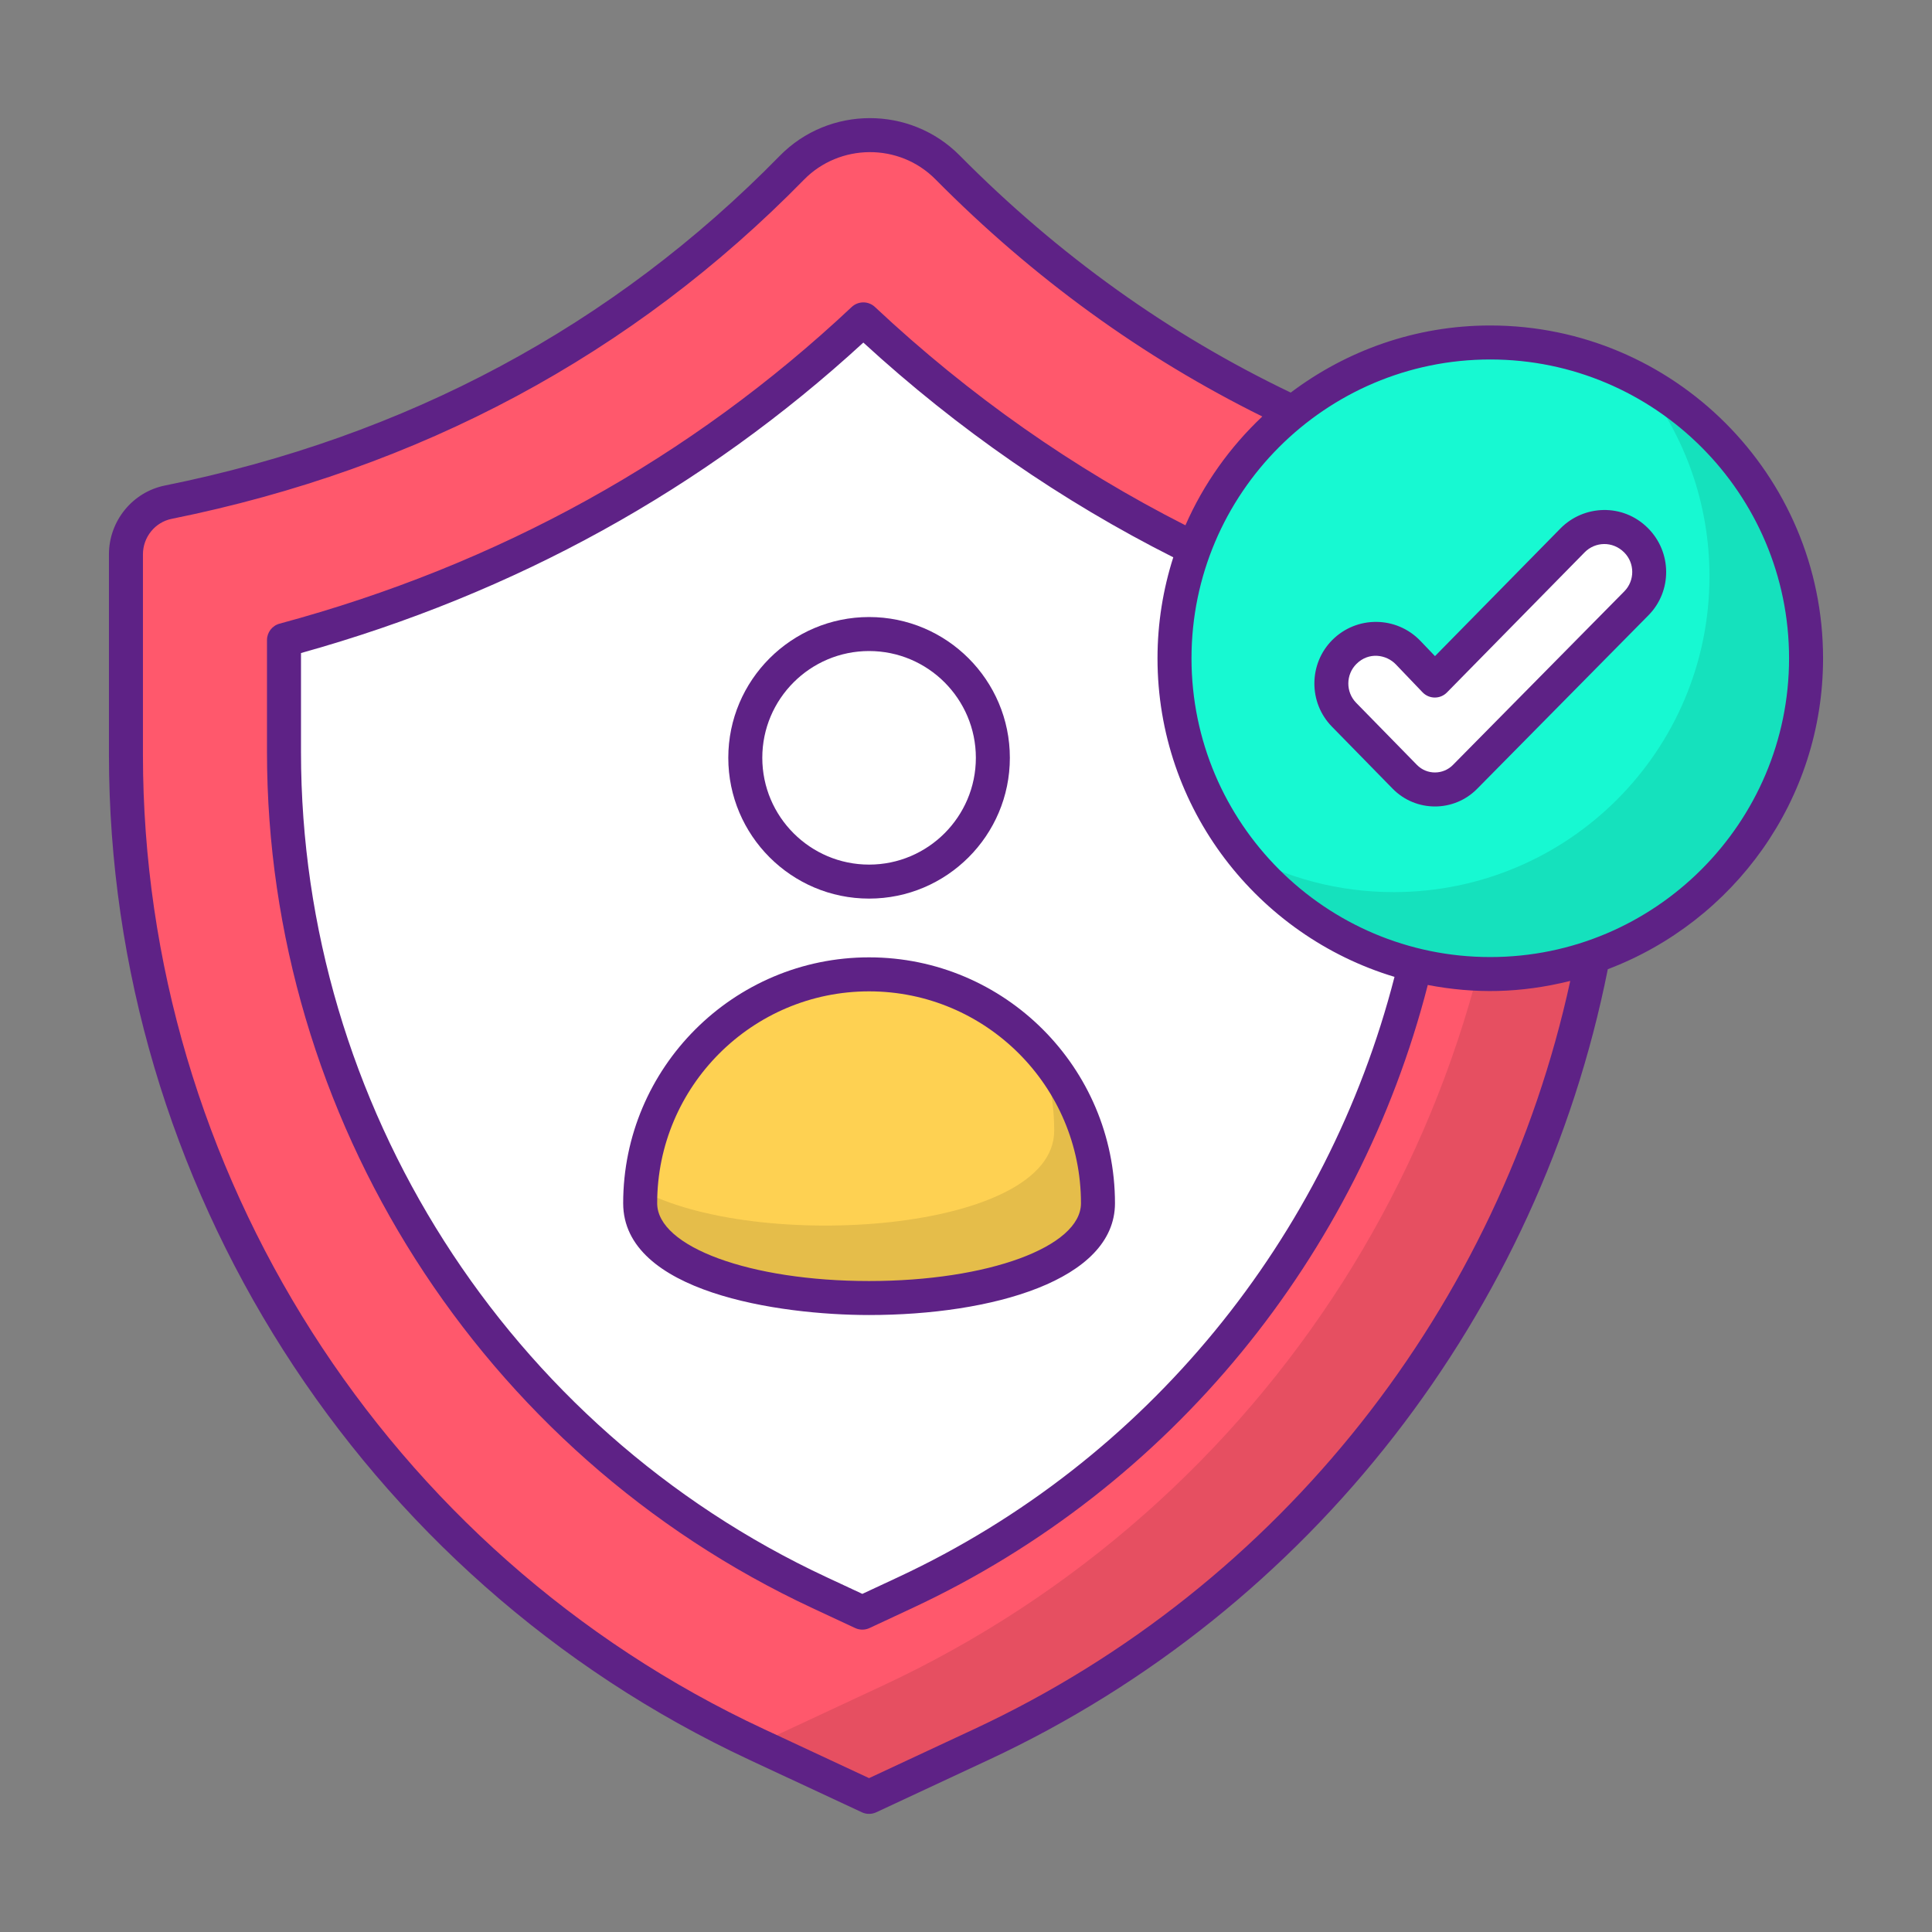 <svg enable-background="new 0 0 512 512" viewBox="0 0 512 512" xmlns="http://www.w3.org/2000/svg"><rect x="0" y="0" width="512" height="512" fill="#808080" stroke="none"/><g id="_x33_0_identity_management"><g><g><g><g><path d="m230.308 476.189-29.826-13.91c-101.942-47.542-167.108-149.838-167.108-262.32v-53.045c0-6.688 4.674-12.511 11.23-13.834 63.75-12.861 120.12-42.524 165.244-88.612 11.265-11.506 29.956-11.54 41.283-.095 45.669 46.143 100.349 76.187 164.8 88.773 6.593 1.287 11.309 7.132 11.309 13.85v52.963c0 112.482-65.166 214.778-167.107 262.32z" fill="#ff586c"/></g><g opacity=".1"><path d="m427.255 147.002v52.936c0 112.523-65.179 214.784-167.132 262.347l-29.815 13.917-29.815-13.917c-13.608-6.342-26.6-13.696-38.843-21.976 4.14 2.29 8.412 4.36 12.684 6.386l29.815 13.917 29.815-13.917c101.953-47.563 167.132-149.824 167.132-262.347v-52.936c0-.528-.044-1.013-.088-1.541 4.932 1.189 9.909 2.29 14.93 3.259 6.605 1.321 11.317 7.134 11.317 13.872z"/></g><g><path d="m217.158 422.058c-86.199-40.197-141.897-127.632-141.897-222.746v-29.686c58.242-15.692 110.586-44.622 153.527-84.986 44.17 41.416 95.466 69.973 153.005 85.207v29.466c0 95.114-55.698 182.549-141.896 222.75l-11.368 5.302z" fill="#fff"/></g></g><g><path d="m290.974 318.871c0 33.49-121.319 33.49-121.319 0 0-33.491 27.169-60.66 60.659-60.66s60.66 27.17 60.66 60.66z" fill="#fed152"/></g><g opacity=".1"><path d="m290.996 318.851c0 33.517-121.363 33.517-121.363 0 0-1.216.045-2.388.135-3.559 30.498 16.623 109.605 11.443 109.605-15.632 0-7.478-1.351-14.641-3.874-21.263 9.64 10.722 15.497 24.913 15.497 40.454z"/></g><g><ellipse cx="230.314" cy="200.829" fill="#fff" rx="32.802" ry="32.802" transform="matrix(.16 -.987 .987 .16 -4.813 396)"/></g><g><g><path d="m478.626 174.464c0 46.205-37.463 83.668-83.705 83.668-46.205 0-83.668-37.463-83.668-83.668 0-46.242 37.462-83.705 83.668-83.705 46.243 0 83.705 37.463 83.705 83.705z" fill="#17f9d2"/></g><g opacity=".1"><path d="m478.626 174.442c0 46.224-37.466 83.69-83.69 83.69-26.723 0-50.512-12.504-65.77-32.004 11.917 6.59 25.64 10.292 40.175 10.292 46.224 0 83.69-37.466 83.69-83.69 0-19.501-6.681-37.466-17.876-51.686 25.912 14.219 43.471 41.755 43.471 73.398z"/></g><g><path d="m372.28 205.854-16.099-16.448c-4.533-4.631-4.493-12.048.089-16.63 4.69-4.69 12.32-4.605 16.904.188l7.069 7.391 36.496-37.144c4.605-4.687 12.148-4.72 16.794-.074l.078.078c4.596 4.596 4.62 12.041.053 16.667l-45.423 46.008c-4.395 4.45-11.586 4.435-15.961-.036z" fill="#fff"/></g></g></g><g fill="#5e2286"><path d="m230.317 253.707c-35.934 0-65.168 29.234-65.168 65.163 0 23.604 41.272 29.625 65.168 29.625 32.432 0 65.163-9.159 65.163-29.625 0-35.929-29.234-65.163-65.163-65.163zm0 85.779c-31.491 0-56.158-9.054-56.158-20.615 0-30.963 25.191-56.153 56.158-56.153 30.963 0 56.153 25.191 56.153 56.153 0 11.561-24.667 20.615-56.153 20.615z"/><path d="m230.317 238.138c20.571 0 37.306-16.74 37.306-37.311s-16.735-37.306-37.306-37.306-37.311 16.735-37.311 37.306 16.739 37.311 37.311 37.311zm0-65.607c15.604 0 28.297 12.692 28.297 28.297s-12.692 28.301-28.297 28.301-28.301-12.697-28.301-28.301 12.696-28.297 28.301-28.297z"/><path d="m394.923 86.255c-19.844 0-38.116 6.672-52.867 17.782-32.118-15.373-61.483-36.319-87.723-62.832-13.105-13.242-34.67-13.2-47.707.11-44.099 45.045-98.915 74.437-162.912 87.349-8.601 1.733-14.843 9.406-14.843 18.248v53.047c0 113.754 66.615 218.322 169.705 266.403l29.828 13.911c1.205.563 2.604.563 3.81 0l29.828-13.911c85.59-39.919 145.988-118.792 164.043-209.514 33.284-12.625 57.046-44.743 57.046-82.387-.001-48.638-39.569-88.206-88.208-88.206zm-136.693 371.943-27.923 13.022-27.923-13.022c-99.93-46.607-164.504-147.972-164.504-258.237v-53.047c0-4.567 3.203-8.526 7.615-9.415 65.801-13.277 122.183-43.518 167.571-89.883 9.354-9.551 25.152-9.885 34.86-.075 25.992 26.264 54.979 47.192 86.597 62.833-8.588 8.105-15.574 17.871-20.374 28.835-29.658-15.059-57.202-34.34-82.28-57.854-1.733-1.628-4.43-1.623-6.163.004-42.621 40.06-93.631 68.295-151.615 83.918-1.967.532-3.335 2.314-3.335 4.351v29.687c0 96.86 56.721 185.894 144.497 226.826l11.372 5.306c1.205.563 2.604.563 3.81 0l11.368-5.301c68.663-32.024 118.205-93.513 136.574-165.117 12.451 2.376 24.54 2.205 37.756-1.074-18.665 85.884-76.472 160.265-157.903 198.243zm111.328-199.317c-17.724 68.987-65.403 128.241-131.565 159.099l-9.463 4.413-9.467-4.417c-84.621-39.459-139.296-125.29-139.296-218.662v-26.251c56.672-15.802 106.772-43.461 149.028-82.277 25.119 23.046 52.605 42.014 82.135 56.906-2.697 8.45-4.179 17.436-4.179 26.769 0 39.804 26.521 73.494 62.807 84.42zm25.365-5.253c-43.65 0-79.162-35.516-79.162-79.166 0-43.668 35.512-79.197 79.162-79.197 43.668 0 79.197 35.529 79.197 79.197 0 43.65-35.529 79.166-79.197 79.166z"/><path d="m413.527 140.05-33.241 33.831-3.858-4.034c-6.336-6.618-16.864-6.734-23.343-.255-6.3 6.295-6.357 16.599-.123 22.965l16.097 16.449c6.151 6.278 16.233 6.286 22.388.048l45.423-46.008c6.282-6.366 6.251-16.696-.154-23.097-6.652-6.652-17.029-6.164-23.189.101zm16.929 16.669-45.419 46.004c-2.597 2.633-6.899 2.677-9.538-.018l-16.097-16.449c-2.794-2.855-2.772-7.47.053-10.294 3.284-3.284 7.943-2.518 10.462.114l7.07 7.391c1.778 1.852 4.708 1.84 6.467.044l36.497-37.144c2.76-2.804 7.395-3.049 10.475.031 2.833 2.834 2.85 7.466.03 10.321z"/></g></g></g><g id="Layer_1"/></svg>